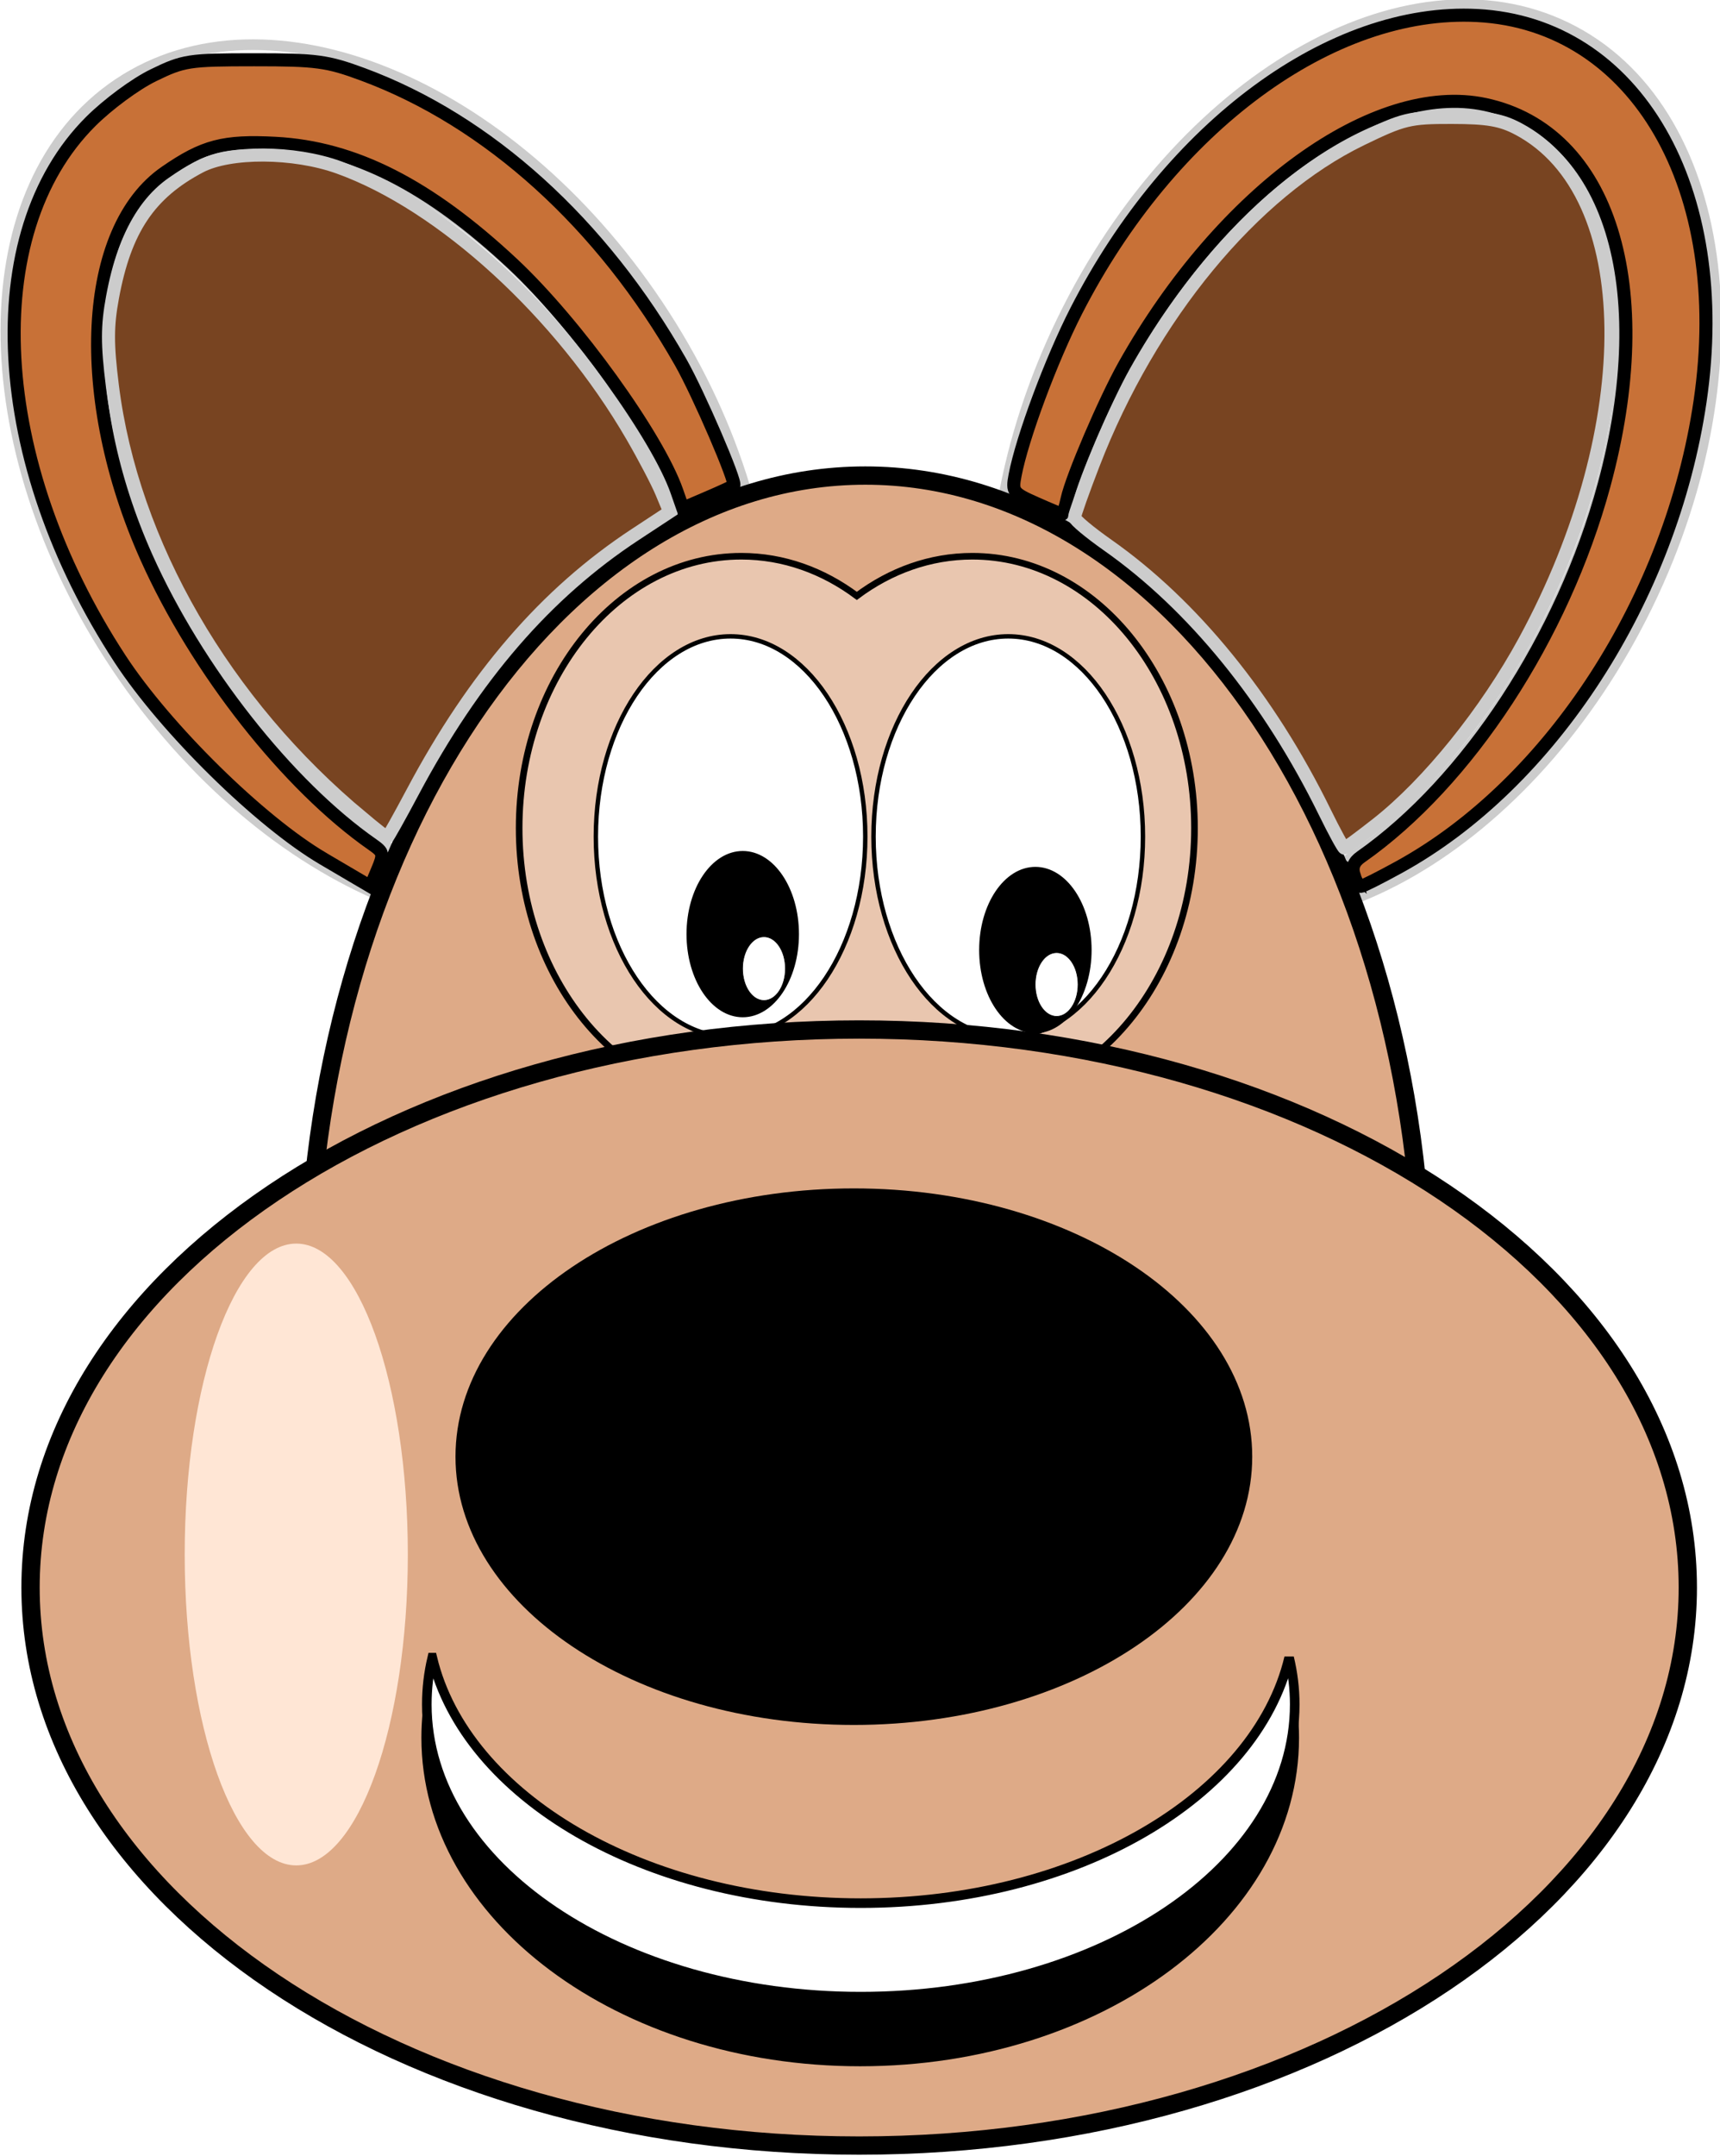 <?xml version="1.0"?>
<svg xmlns:rdf="http://www.w3.org/1999/02/22-rdf-syntax-ns#" xmlns="http://www.w3.org/2000/svg" xmlns:cc="http://creativecommons.org/ns#" xmlns:dc="http://purl.org/dc/elements/1.1/" id="svg2" viewBox="0 0 198.22 248.33" version="1.1">
  <title id="title3108">Tony il cane</title>
  <defs id="defs4">
    <filter id="filter3927" height="1.161" width="1.219" y="-.081" x="-.11" color-interpolation-filters="sRGB">
      <feGaussianBlur id="feGaussianBlur3929" stdDeviation="3.298"/>
    </filter>
    <filter id="filter3951" height="1.168" width="1.205" y="-.084" x="-.102" color-interpolation-filters="sRGB">
      <feGaussianBlur id="feGaussianBlur3953" stdDeviation="3.219"/>
    </filter>
    <filter id="filter4012" color-interpolation-filters="sRGB">
      <feGaussianBlur id="feGaussianBlur4014" stdDeviation="0.703"/>
    </filter>
    <filter id="filter4042" height="1.502" width="2.174" y="-.251" x="-.587" color-interpolation-filters="sRGB">
      <feGaussianBlur id="feGaussianBlur4044" stdDeviation="8.736"/>
    </filter>
  </defs>
  <g id="layer1" transform="translate(-156.62 -206.44)">
    <g id="g4191" transform="translate(127.28 53.538)">
      <g id="g3125" stroke="#ccc" stroke-width="2.46" transform="matrix(.447 .224 -.224 .447 84.919 -56.027)" fill="#fff">
        <path id="path3127" d="m347.14 355.93c0 41.421-49.888 75-111.43 75-61.54 0-111.43-33.579-111.43-75s49.888-75 111.43-75c61.54 0 111.43 33.579 111.43 75z" transform="matrix(.012 1 -1 .012 767.89 138.75)"/>
        <path id="path3129" d="m347.14 355.93c0 41.421-49.888 75-111.43 75-61.54 0-111.43-33.579-111.43-75s49.888-75 111.43-75c61.54 0 111.43 33.579 111.43 75z" transform="matrix(.009 .887 -.747 .011 678.47 177.21)"/>
      </g>
      <g id="g3121" stroke="#ccc" stroke-width="2.46" transform="matrix(.419 -.273 .273 .419 -203.22 163.41)" fill="#fff">
        <path id="path3095" d="m347.14 355.93c0 41.421-49.888 75-111.43 75-61.54 0-111.43-33.579-111.43-75s49.888-75 111.43-75c61.54 0 111.43 33.579 111.43 75z" transform="matrix(.012 1 -1 .012 767.89 138.75)"/>
        <path id="path3119" d="m347.14 355.93c0 41.421-49.888 75-111.43 75-61.54 0-111.43-33.579-111.43-75s49.888-75 111.43-75c61.54 0 111.43 33.579 111.43 75z" transform="matrix(.009 .887 -.747 .011 678.47 177.21)"/>
      </g>
      <path id="path2999" d="m347.14 355.93c0 41.421-49.888 75-111.43 75-61.54 0-111.43-33.579-111.43-75s49.888-75 111.43-75c61.54 0 111.43 33.579 111.43 75z" transform="matrix(0 .857 -.857 0 434.09 101.17)" stroke="#000" stroke-width="2.46" fill="#deaa87"/>
      <path id="path3143" d="m185.39 253.72c-0.283-0.891-0.047-1.53 0.776-2.107 12.325-8.633 23.288-25.379 28.024-42.808 6.228-22.916 0.654-40.79-13.678-43.864-12.73-2.73-30.354 9.996-41.605 30.043-2.244 3.998-6.022 12.813-6.579 15.35-0.217 0.988-0.476 1.797-0.574 1.797-0.099 0-1.446-0.56-2.994-1.245-2.671-1.181-2.795-1.345-2.442-3.215 0.817-4.317 4.162-13.309 7.054-18.959 10.878-21.253 29.421-34.903 46.216-34.022 18.305 0.961 29.28 19.959 25.675 44.444-3.333 22.636-17.161 44.014-34.702 53.65-2.217 1.218-4.197 2.214-4.399 2.214-0.202 0-0.55-0.576-0.773-1.279z" stroke="#000" stroke-width="1.506" fill="#c87137"/>
      <path id="path3145" d="m66.564 251.79c-7.251-4.26-18.128-14.95-23.381-22.98-14.896-22.77-16.333-49-3.393-61.91 1.989-1.985 5.148-4.315 7.213-5.322 3.485-1.699 4.084-1.791 11.636-1.794 7.17-0.003 8.412 0.164 12.499 1.676 14.496 5.362 27.562 17.187 36.642 33.161 2.062 3.627 6.47 13.855 6.122 14.203-0.095 0.095-1.456 0.723-3.024 1.395l-2.851 1.222-0.679-1.949c-2.197-6.303-11.653-19.404-18.9-26.184-9.68-9.056-18.268-13.419-27.36-13.897-5.985-0.315-8.294 0.29-12.688 3.325-9.504 6.563-10.455 25.869-2.184 44.363 5.785 12.936 16.309 26.3 26.057 33.087 1.28 0.891 1.324 1.113 0.575 2.894l-0.811 1.929-5.472-3.217z" stroke="#000" stroke-width="1.506" fill="#c87137"/>
      <path id="path3147" d="m119.18 353.17c-18.52-15.35-30.982-36.87-33.631-58.1-0.697-5.581-0.694-8.017 0.014-11.858 1.681-9.122 4.962-14.02 11.794-17.606 3.998-2.098 12.589-2.051 18.597 0.103 13.948 4.999 29.903 19.601 39.5 36.152 1.595 2.75 3.382 6.16 3.971 7.579l1.072 2.579-4.663 3.066c-11.967 7.868-21.628 19.038-29.877 34.544-1.803 3.389-3.354 6.162-3.448 6.162s-1.594-1.18-3.334-2.621z" transform="matrix(.857 0 0 .857 -31.026 -55.543)" filter="url(#filter3951)" stroke="#ccc" stroke-width="1.757" fill="#784421"/>
      <path id="path3149" d="m248.59 352.39c-7.479-15.243-17.732-27.85-29.191-35.896-2.455-1.724-4.464-3.405-4.464-3.735 0-0.33 1.137-3.546 2.528-7.145 7.683-19.894 21.484-36.617 36.044-43.673 5.662-2.744 6.48-2.942 12.143-2.934 4.856 0.007 6.657 0.32 8.996 1.565 16.239 8.642 16.614 39.729 0.83 68.784-5.188 9.549-12.962 19.192-19.815 24.576-2.297 1.805-4.295 3.281-4.441 3.281-0.145 0-1.329-2.17-2.63-4.821z" transform="matrix(.857 0 0 .857 -31.026 -55.543)" filter="url(#filter3927)" stroke="#ccc" stroke-width="1.757" fill="#784421"/>
      <path id="path3959" d="m114.77 216.97c-14.139 0-25.602 14.022-25.602 31.317 0 17.294 11.462 31.317 25.602 31.317 4.874 0 9.435-1.666 13.313-4.558 3.879 2.895 8.436 4.558 13.313 4.558 14.139 0 25.602-14.022 25.602-31.317 0-17.294-11.462-31.317-25.602-31.317-4.877 0-9.433 1.672-13.313 4.567-3.878-2.892-8.438-4.567-13.313-4.567z" stroke="#000" stroke-width=".762" fill="#e9c6af"/>
      <path id="path3075" d="m347.14 355.93c0 41.421-49.888 75-111.43 75-61.54 0-111.43-33.579-111.43-75s49.888-75 111.43-75c61.54 0 111.43 33.579 111.43 75z" transform="matrix(0 .207 -.207 0 187.21 200.47)" stroke="#000" stroke-width="2.46" fill="#fff"/>
      <path id="path3077" d="m347.14 355.93c0 41.421-49.888 75-111.43 75-61.54 0-111.43-33.579-111.43-75s49.888-75 111.43-75c61.54 0 111.43 33.579 111.43 75z" stroke="#000" stroke-width="2.46" transform="matrix(0 .085 -.085 0 145.19 240.46)"/>
      <path id="path3079" d="m347.14 355.93c0 41.421-49.888 75-111.43 75-61.54 0-111.43-33.579-111.43-75s49.888-75 111.43-75c61.54 0 111.43 33.579 111.43 75z" transform="matrix(0 .033 -.033 0 129.13 256.69)" stroke="#000" stroke-width="2.46" fill="#fff"/>
      <path id="path4135" d="m347.14 355.93c0 41.421-49.888 75-111.43 75-61.54 0-111.43-33.579-111.43-75s49.888-75 111.43-75c61.54 0 111.43 33.579 111.43 75z" transform="matrix(0 .207 -.207 0 219.21 200.47)" stroke="#000" stroke-width="2.46" fill="#fff"/>
      <g id="g4137" stroke="#000" stroke-width="2.46" transform="translate(-41.355 -102.03)">
        <path id="path3091" d="m347.14 355.93c0 41.421-49.888 75-111.43 75-61.54 0-111.43-33.579-111.43-75s49.888-75 111.43-75c61.54 0 111.43 33.579 111.43 75z" transform="matrix(0 .085 -.085 0 220.27 344.32)"/>
        <path id="path3093" d="m347.14 355.93c0 41.421-49.888 75-111.43 75-61.54 0-111.43-33.579-111.43-75s49.888-75 111.43-75c61.54 0 111.43 33.579 111.43 75z" fill="#fff" transform="matrix(0 .033 -.033 0 204.21 360.55)"/>
      </g>
      <path id="path2995" d="m347.14 355.93c0 41.421-49.888 75-111.43 75-61.54 0-111.43-33.579-111.43-75s49.888-75 111.43-75c61.54 0 111.43 33.579 111.43 75z" transform="matrix(.857 0 0 .857 -73.649 30.723)" stroke="#000" stroke-width="2.46" fill="#deaa87"/>
      <path id="path3001" d="m347.14 355.93c0 41.421-49.888 75-111.43 75-61.54 0-111.43-33.579-111.43-75s49.888-75 111.43-75c61.54 0 111.43 33.579 111.43 75z" transform="matrix(.412 0 0 .412 30.63 174.04)"/>
      <path id="path3994" d="m128.52 469.83c-0.489 2.266-0.736 4.586-0.736 6.955 0 24.008 26.106 43.471 58.323 43.471 32.218 0 58.34-19.463 58.34-43.471 0-2.37-0.263-4.688-0.753-6.955-4.465 20.704-28.544 36.516-57.587 36.516-29.044 0-53.124-15.81-57.587-36.516z" transform="matrix(.857 0 0 .857 -31.026 -55.543)" filter="url(#filter4012)" stroke="#000" stroke-width="1.355"/>
      <path id="path3138" d="m79.158 343.83c-0.42 1.755-0.631 3.552-0.631 5.386 0 18.592 22.382 33.663 50.004 33.663s50.018-15.072 50.018-33.663c0-1.835-0.225-3.631-0.645-5.386-3.828 16.033-24.473 28.277-49.373 28.277-24.901 0-45.546-12.243-49.373-28.277z" stroke="#000" stroke-width="1.104" fill="#fff"/>
      <path id="path4028" filter="url(#filter4042)" d="m286.43 447.72c0 23.078-7.995 41.786-17.857 41.786-9.862 0-17.857-18.708-17.857-41.786s7.995-41.786 17.857-41.786c9.862 0 17.857 18.708 17.857 41.786z" fill="#ffe6d5" transform="matrix(.72 0 0 .857 -129.89 -51.746)"/>
    </g>
  </g>
</svg>
